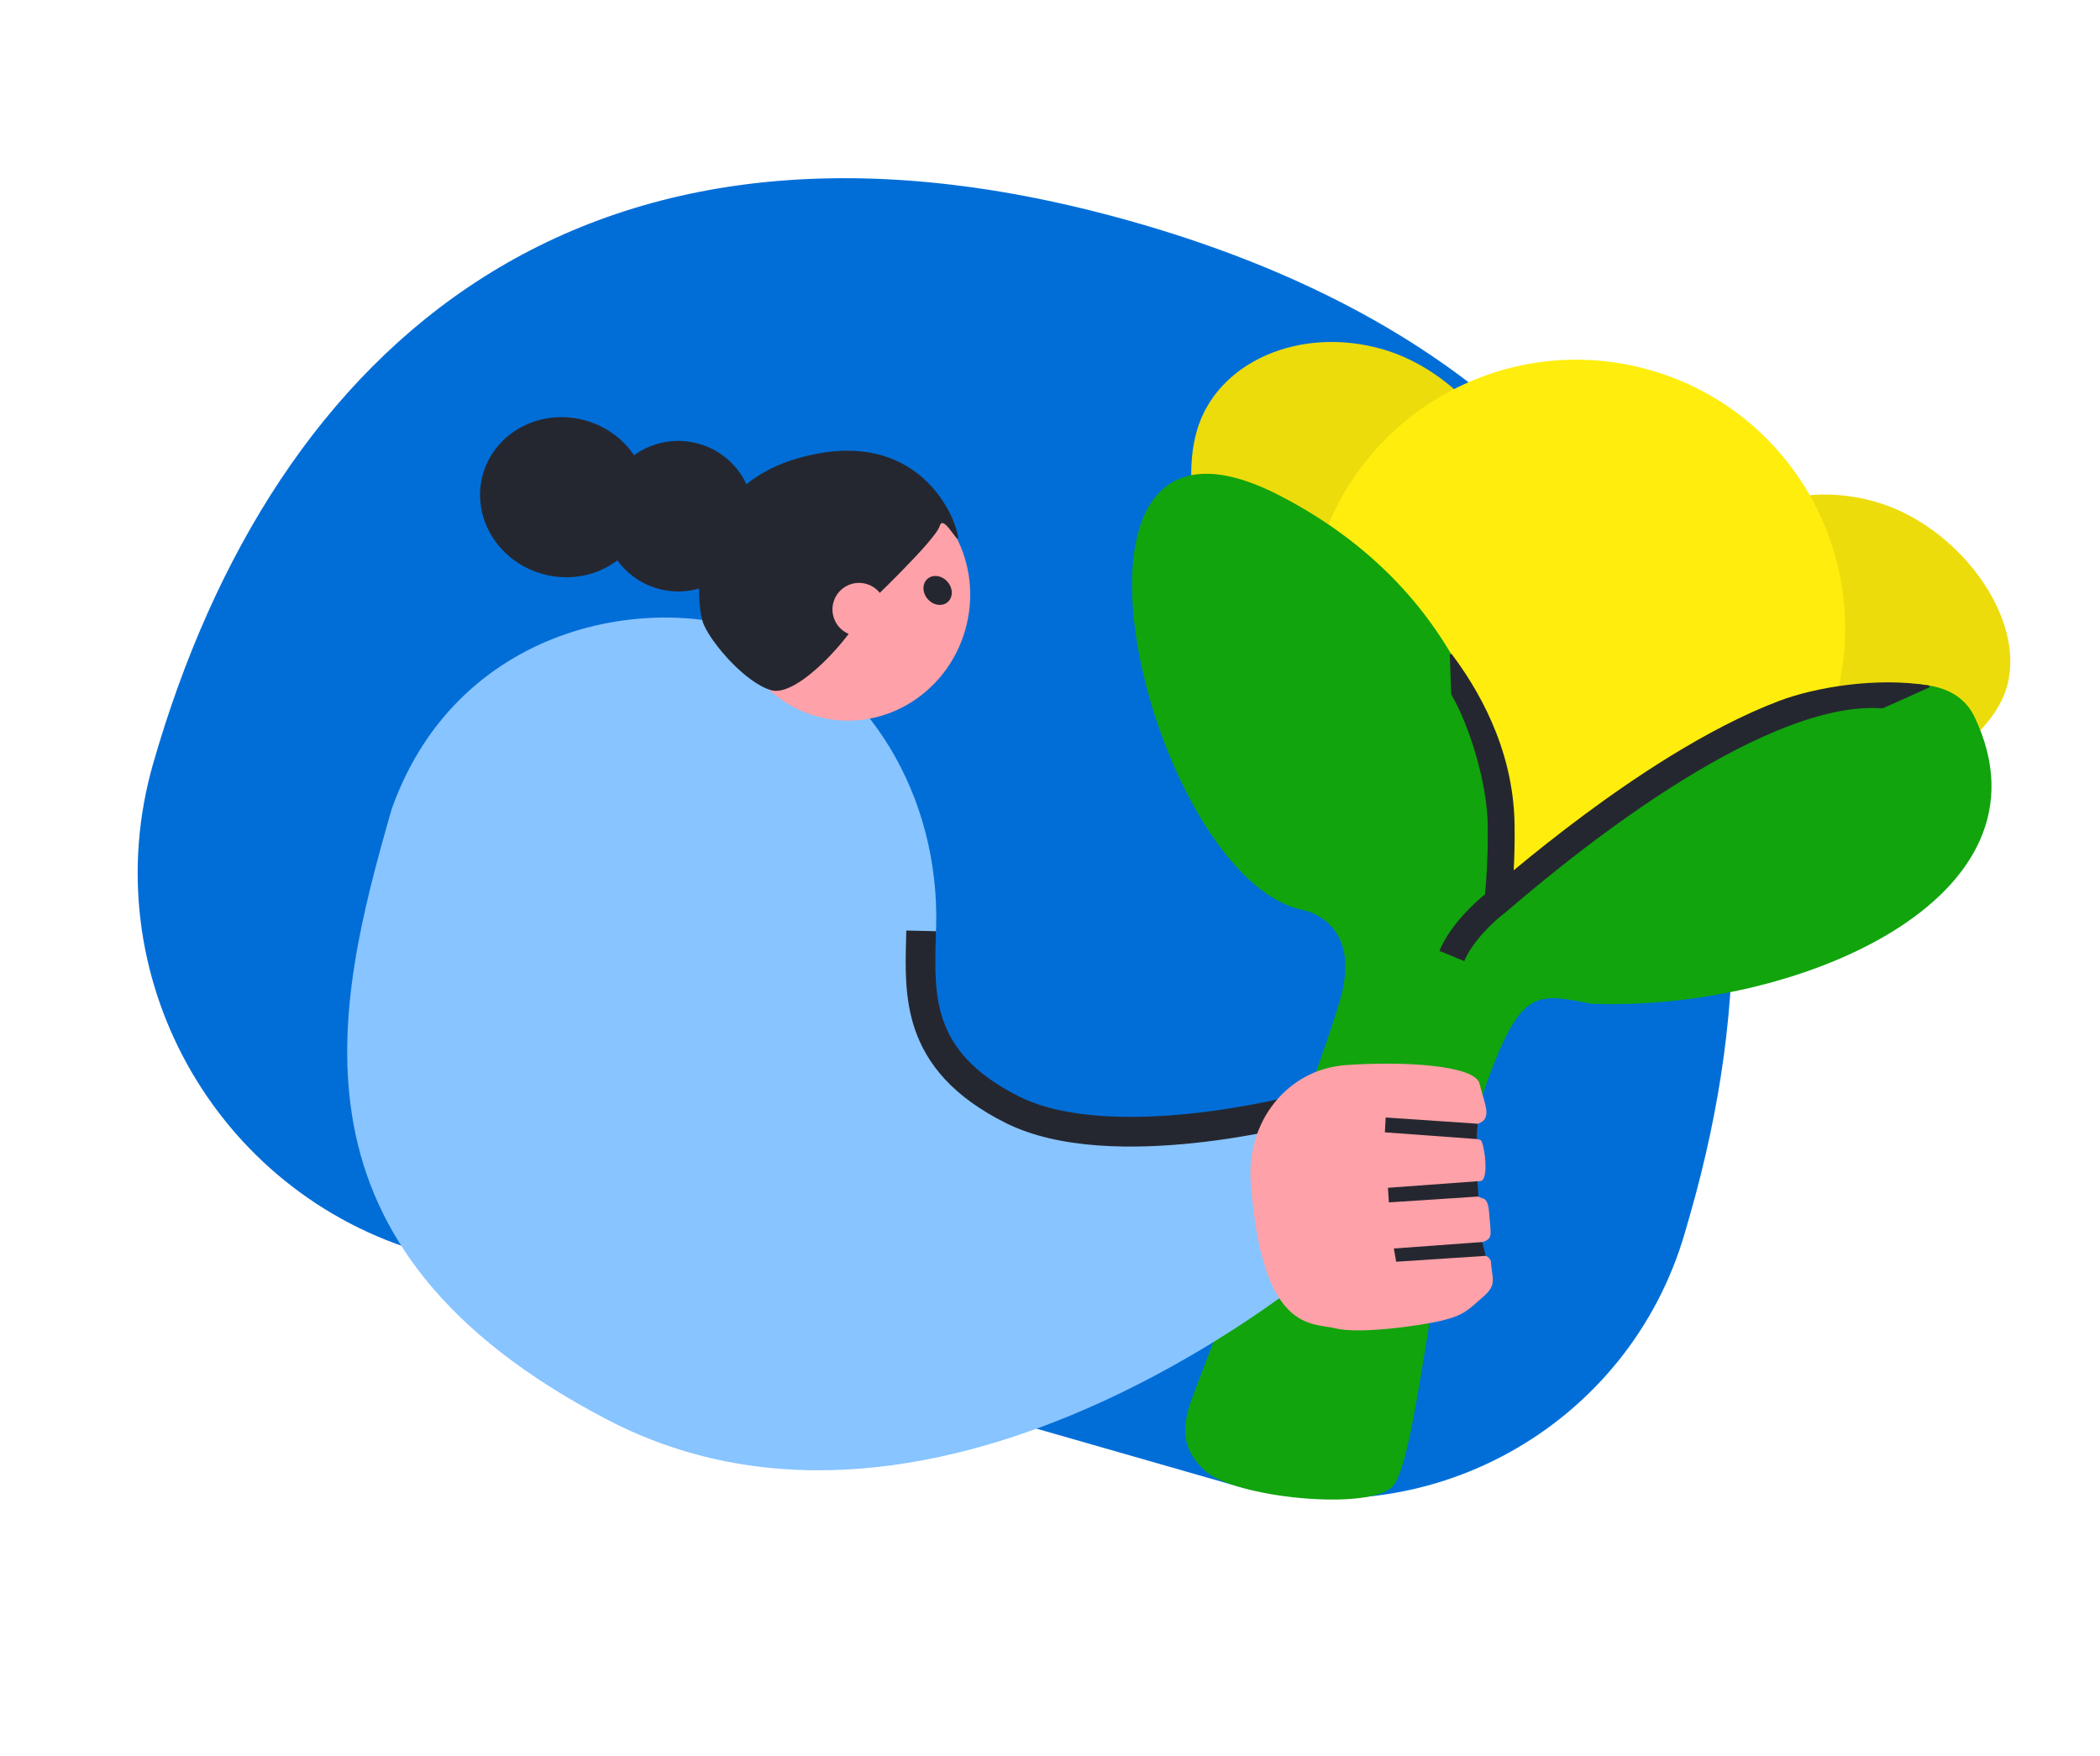 <svg width="177" height="148" viewBox="0 0 177 148" fill="none" xmlns="http://www.w3.org/2000/svg">
<path d="M142.444 102.372C152.72 66.537 141.98 32.018 95.762 18.765C49.544 5.513 23.052 28.967 12.904 64.359C7.829 82.056 18.061 100.515 35.758 105.589L103.654 125.058C120.13 129.783 137.316 120.256 142.04 103.78L142.444 102.372Z" fill="#016ED8"/>
<path d="M100.874 36.311C99.21 42.115 101.986 51.621 108.966 53.622C115.946 55.623 125.935 50.812 127.6 45.008C129.264 39.205 123.505 31.428 116.525 29.427C109.546 27.425 102.538 30.508 100.874 36.311Z" fill="#EDDC0B"/>
<path d="M142.428 49.169C140.764 54.972 143.54 64.478 150.52 66.479C157.499 68.481 167.489 63.669 169.153 57.866C170.818 52.062 165.059 44.286 158.079 42.284C151.1 40.283 144.092 43.365 142.428 49.169Z" fill="#EDDC0B"/>
<path d="M154.643 59.186C151.199 71.198 138.658 78.141 126.633 74.692C114.608 71.244 107.652 58.711 111.096 46.699C114.541 34.687 127.081 27.744 139.107 31.193C151.132 34.641 158.088 47.174 154.643 59.186Z" fill="#FFED0D"/>
<path d="M107.867 41.763C125.244 50.736 127.628 67.176 126.649 74.274C135.702 67.355 162.023 51.166 166.435 60.434C173.749 75.8 151.298 85.281 134.063 84.576L133.972 84.557C128.703 83.51 127.819 83.334 123.789 95.752C120.652 105.419 119.437 123.34 117.304 125.329C115.171 127.318 104.035 126.205 101.561 123.936C99.746 122.27 99.626 120.626 100.203 118.614C100.78 116.601 110.738 91.96 112.97 84.176C114.839 77.658 109.935 76.713 109.926 76.711C96.794 74.192 86.146 30.546 107.867 41.763Z" fill="#11A40D"/>
<path fill-rule="evenodd" clip-rule="evenodd" d="M141.877 65.705C135.943 69.368 130.396 73.871 126.983 76.809L126.917 76.862C126.501 77.17 125.792 77.772 125.095 78.532C124.39 79.3 123.757 80.163 123.417 80.99L121.322 80.129C121.806 78.953 122.636 77.862 123.425 77.002C124.04 76.332 124.668 75.762 125.166 75.356C125.167 75.348 125.168 75.34 125.169 75.332C125.199 75.011 125.239 74.544 125.277 73.965C125.354 72.806 125.423 71.205 125.391 69.438C125.327 65.886 123.834 61.141 122.381 58.622C122.339 58.55 122.316 58.469 122.313 58.386L122.198 55.206C122.194 55.109 122.317 55.065 122.376 55.143C124.393 57.826 127.539 62.877 127.655 69.399C127.682 70.874 127.641 72.235 127.584 73.337C131.015 70.489 135.706 66.854 140.685 63.78C143.726 61.903 146.898 60.22 149.976 59.055C152.97 57.922 158.137 57.041 162.549 57.758C162.646 57.774 162.662 57.905 162.573 57.945L158.797 59.64C158.72 59.675 158.637 59.689 158.553 59.684C156.282 59.532 153.636 60.091 150.78 61.172C147.882 62.268 144.843 63.874 141.877 65.705Z" fill="#252730"/>
<path d="M64.926 53.823C56.03 49.702 38.763 52.027 33.014 68.171C28.16 85.097 23.255 105.121 51.247 119.66C79.239 134.198 112.066 107.023 116.178 102.446C120.29 97.868 115.972 92.534 112.591 92.612C109.21 92.689 95.354 96.379 89.146 94.599C82.938 92.819 78.193 90.02 78.859 79.118C79.541 67.964 73.822 57.944 64.926 53.823Z" fill="#88C4FF"/>
<path fill-rule="evenodd" clip-rule="evenodd" d="M79.48 85.92C80.244 88.161 81.935 90.414 85.884 92.392C89.727 94.317 95.47 94.355 100.469 93.823C102.929 93.561 105.135 93.17 106.728 92.844C107.523 92.681 108.163 92.535 108.602 92.43C108.821 92.378 108.99 92.335 109.103 92.307C109.16 92.293 109.203 92.281 109.23 92.274L109.261 92.266L109.268 92.264L109.269 92.264C109.269 92.264 109.269 92.264 109.592 93.472C109.916 94.68 109.916 94.68 109.915 94.68L109.901 94.684L109.863 94.694C109.83 94.702 109.782 94.715 109.72 94.73C109.597 94.762 109.416 94.806 109.185 94.862C108.723 94.972 108.056 95.124 107.231 95.293C105.583 95.631 103.295 96.037 100.736 96.309C95.697 96.846 89.306 96.903 84.764 94.627C80.328 92.406 78.121 89.687 77.111 86.725C76.234 84.152 76.307 81.482 76.37 79.173C76.377 78.915 76.384 78.662 76.389 78.413L78.891 78.47C78.886 78.72 78.879 78.968 78.873 79.215C78.813 81.585 78.757 83.798 79.48 85.92Z" fill="#252730"/>
<path d="M81.355 53.087C79.765 58.633 74.136 61.884 68.782 60.349C63.428 58.814 60.378 53.074 61.968 47.528C63.558 41.982 69.187 38.731 74.541 40.266C79.894 41.801 82.945 47.541 81.355 53.087Z" fill="#FFA1A8"/>
<path d="M79.88 50.732C79.419 51.133 78.663 51.021 78.192 50.481C77.722 49.941 77.715 49.178 78.177 48.776C78.639 48.374 79.395 48.487 79.865 49.027C80.335 49.567 80.343 50.33 79.88 50.732Z" fill="#252730"/>
<path d="M59.328 52.655C60.059 54.317 62.856 57.547 65.009 58.165C67.163 58.783 71.761 53.801 72.993 51.078C72.993 51.078 78.859 45.525 79.205 44.32C79.548 43.124 81.198 46.852 80.64 44.732C80.078 42.591 76.69 35.895 67.238 38.622C57.785 41.349 58.597 50.993 59.328 52.655Z" fill="#252730"/>
<path d="M74.56 51.975C74.219 53.164 72.979 53.85 71.789 53.509C70.599 53.168 69.91 51.928 70.251 50.74C70.592 49.551 71.833 48.864 73.023 49.206C74.213 49.547 74.901 50.787 74.56 51.975Z" fill="#FFA1A8"/>
<path d="M63.276 45.247C62.31 48.614 58.795 50.56 55.424 49.594C52.053 48.627 50.103 45.114 51.069 41.747C52.035 38.38 55.55 36.434 58.92 37.401C62.291 38.367 64.241 41.88 63.276 45.247Z" fill="#252730"/>
<path d="M54.352 43.854C53.33 47.419 49.447 49.433 45.68 48.353C41.913 47.273 39.687 43.507 40.709 39.942C41.732 36.377 45.614 34.362 49.382 35.442C53.149 36.523 55.375 40.288 54.352 43.854Z" fill="#252730"/>
<path d="M105.42 99.624C105.038 94.461 108.554 90.111 113.402 89.756C118.251 89.401 124.351 89.753 124.707 91.324C125.062 92.895 125.881 94.28 124.554 94.696L124.459 95.981C124.459 95.981 124.825 96.012 124.888 96.184C125.193 97.011 125.381 98.916 124.978 99.41C124.82 99.603 124.669 99.485 124.487 99.566C124.28 99.656 124.513 100.686 124.579 100.809C124.946 101.101 125.402 100.736 125.511 102.205C125.651 104.102 125.882 104.381 124.866 104.695C124.217 104.896 124.667 105.626 125.206 105.815C125.512 105.922 125.65 106.195 125.656 106.28C125.771 107.839 126.197 108.243 124.996 109.289C123.794 110.336 123.431 110.821 121.546 111.278C119.662 111.736 114.519 112.432 112.564 111.936C110.609 111.44 106.364 112.39 105.42 99.624Z" fill="#FFA1A8"/>
<path fill-rule="evenodd" clip-rule="evenodd" d="M116.795 94.167L124.552 94.694L124.476 95.986L116.725 95.418L116.795 94.167Z" fill="#252730"/>
<path fill-rule="evenodd" clip-rule="evenodd" d="M116.982 100.091L124.527 99.539L124.614 100.826L117.065 101.321L116.982 100.091Z" fill="#252730"/>
<path fill-rule="evenodd" clip-rule="evenodd" d="M117.482 105.207L124.926 104.662L125.225 105.826L117.676 106.321L117.482 105.207Z" fill="#252730"/>
</svg>
